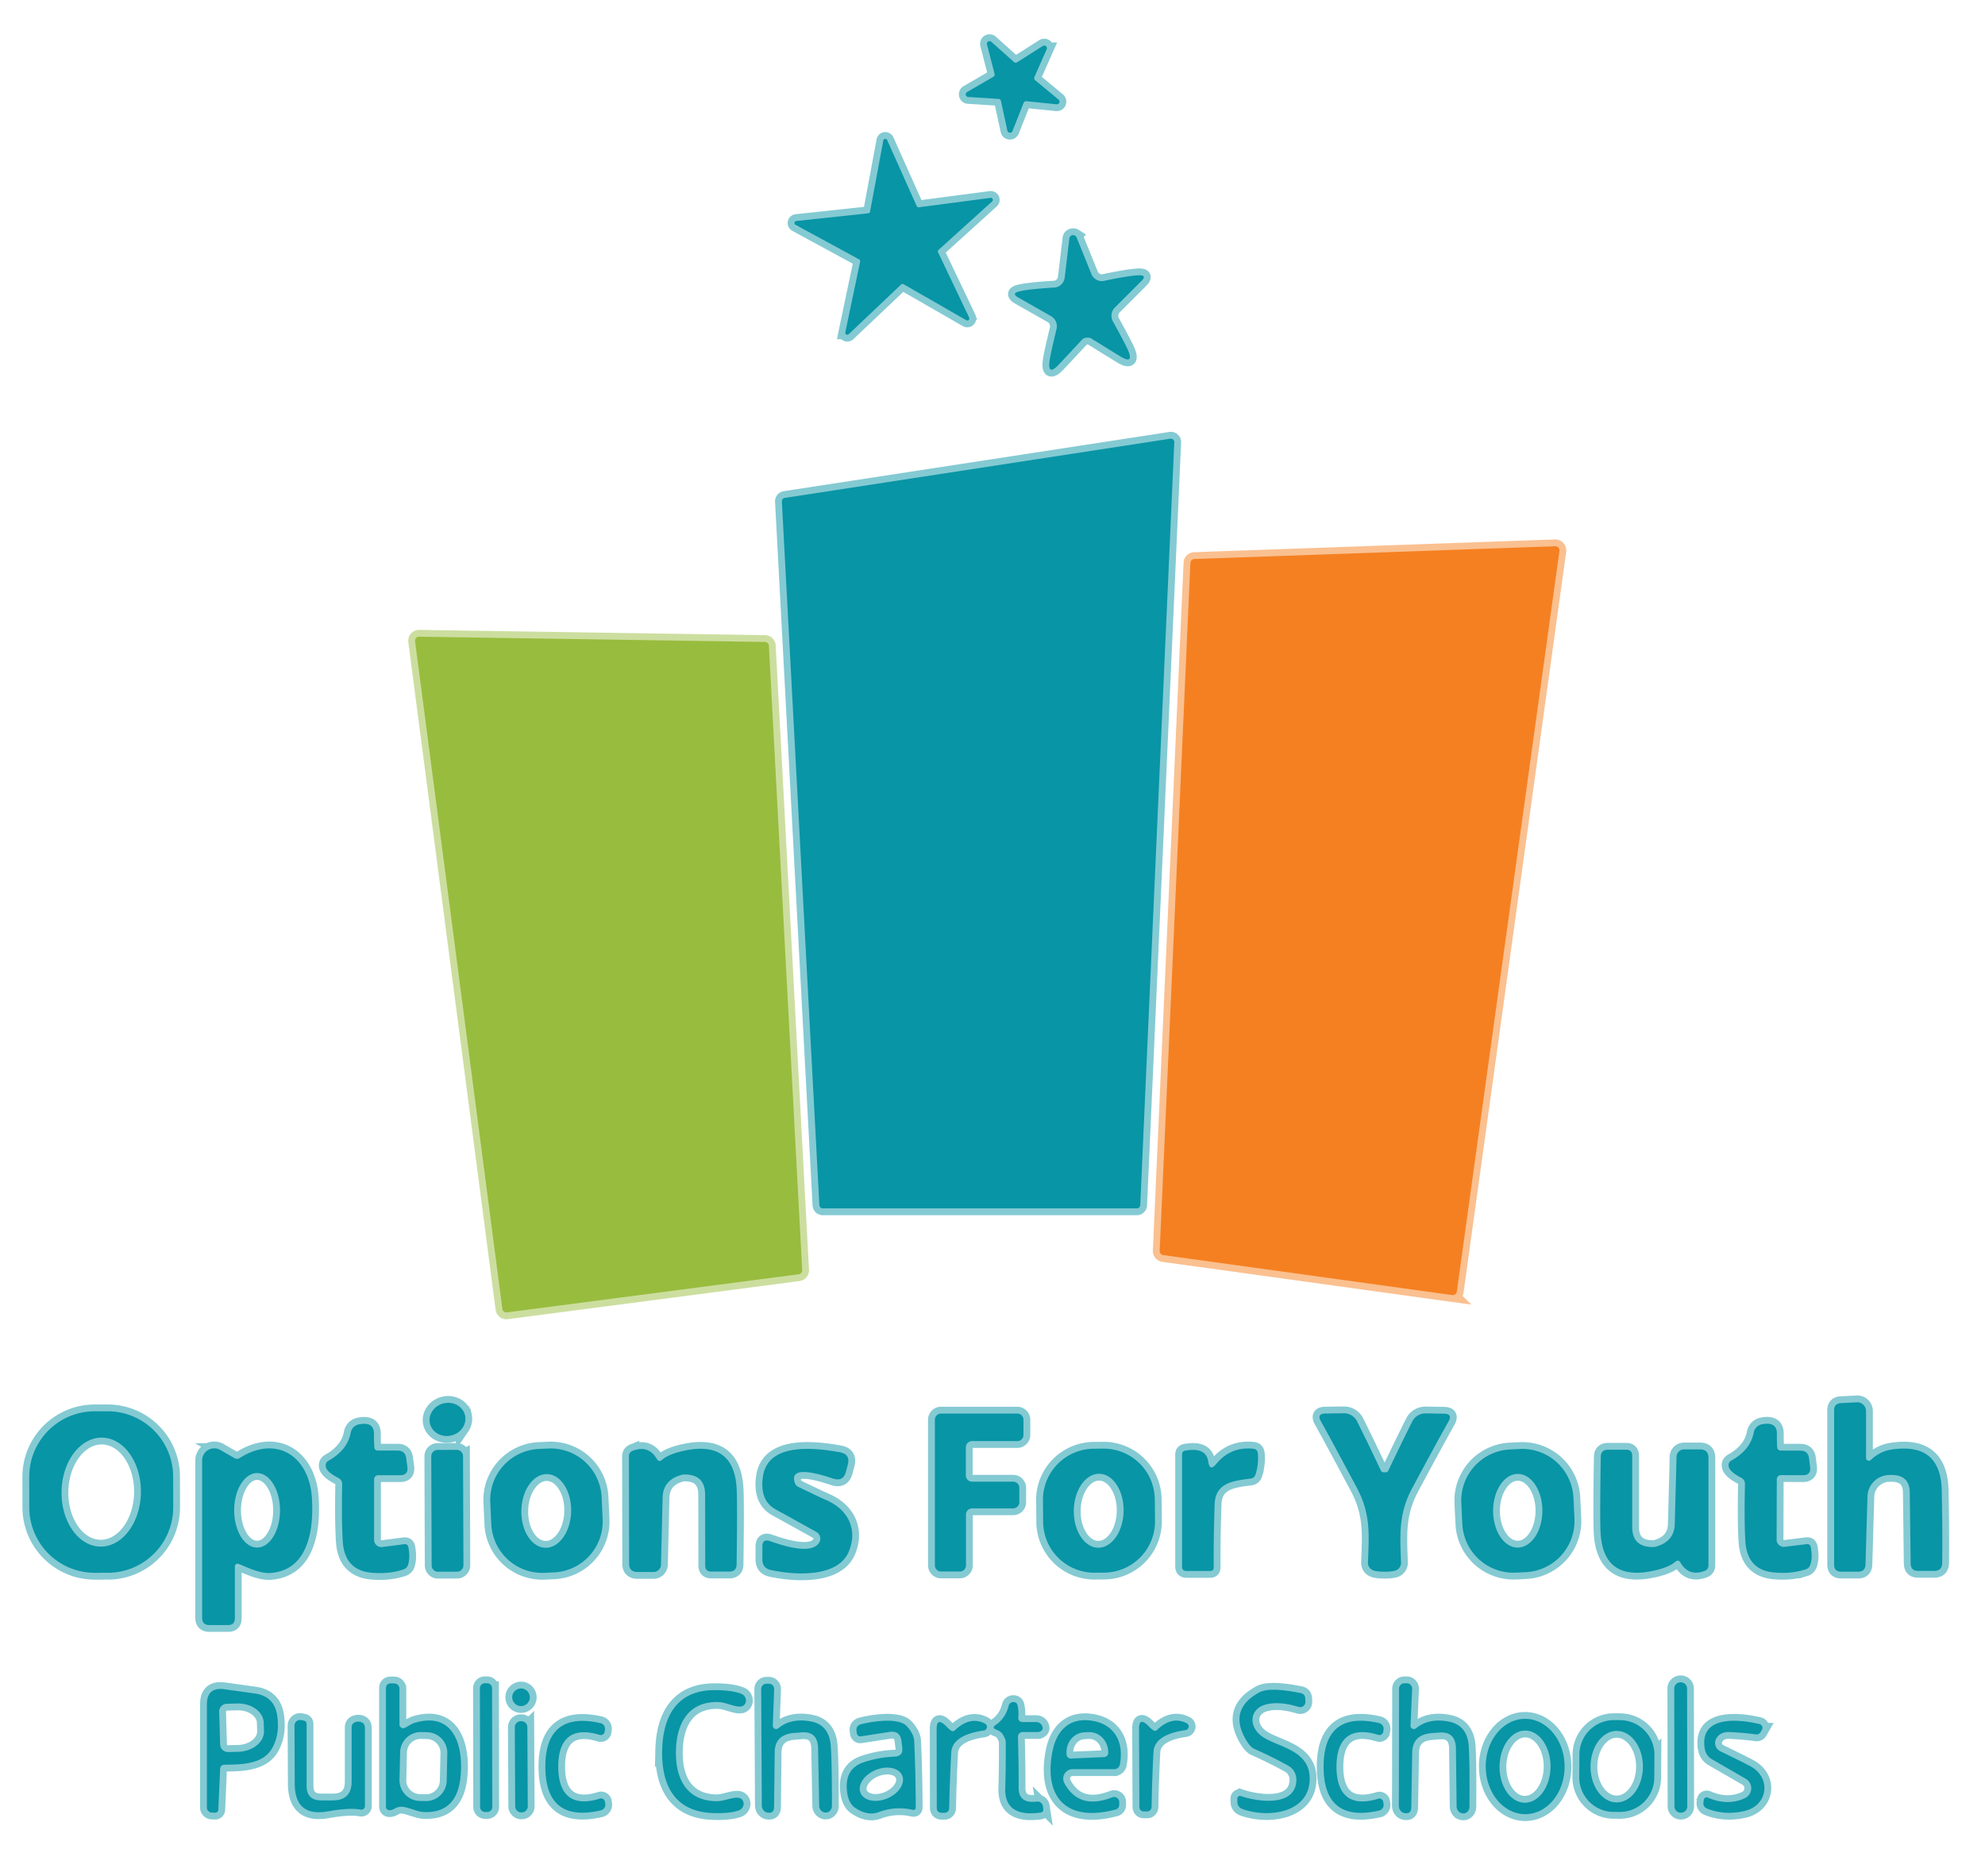 <svg xmlns="http://www.w3.org/2000/svg" width="291" height="275" fill="none"><path stroke="#84CAD3" stroke-width="2" d="M151.749 11.76a.393.393 0 0 1-.11-.46l1.8-4.07a.39.39 0 0 0-.57-.49l-3.76 2.39a.39.39 0 0 1-.47-.04l-3.32-2.97a.39.39 0 0 0-.63.39l1.11 4.31a.392.392 0 0 1-.18.44l-3.86 2.24a.386.386 0 0 0-.174.422.385.385 0 0 0 .344.299l4.45.28a.393.393 0 0 1 .36.31l.94 4.35a.385.385 0 0 0 .344.305.393.393 0 0 0 .396-.235l1.64-4.15a.39.39 0 0 1 .4-.24l4.44.45a.392.392 0 0 0 .394-.242.388.388 0 0 0-.114-.448l-3.43-2.84Zm-17.05 18.63a.302.302 0 0 1-.31-.18l-4.33-9.67a.3.3 0 0 0-.57.07l-1.94 10.42a.298.298 0 0 1-.26.24l-10.54 1.13a.301.301 0 0 0-.275.243.303.303 0 0 0 .165.327l9.31 5.06a.298.298 0 0 1 .15.32l-2.18 10.38a.3.3 0 0 0 .5.27l7.69-7.29a.303.303 0 0 1 .36-.04l9.19 5.28a.302.302 0 0 0 .445-.204.298.298 0 0 0-.025-.186l-4.56-9.57a.3.3 0 0 1 .07-.35l7.86-7.11a.298.298 0 0 0 .071-.348.3.3 0 0 0-.311-.172l-10.51 1.38Zm24.571 19.121c.286-.033.52.003.7.11 1.64 1.02 3.036 1.883 4.19 2.59 1.46.9 1.843.567 1.15-1-.274-.607-.994-1.97-2.16-4.09a1.696 1.696 0 0 1-.195-1.061 1.72 1.72 0 0 1 .485-.969l3.89-3.89c.58-.58.46-.86-.36-.84-.967.027-2.67.3-5.11.82a1.64 1.64 0 0 1-1.85-.98c-.16-.387-.88-2.163-2.16-5.33-.06-.153-.137-.257-.23-.31a.552.552 0 0 0-.38-.08.59.59 0 0 0-.34.17c-.08.08-.127.203-.14.37-.4 3.393-.627 5.297-.68 5.71a1.642 1.642 0 0 1-1.52 1.43c-2.494.147-4.21.337-5.15.57-.794.193-.834.493-.12.9l4.78 2.72c.322.183.577.466.725.805.148.339.181.716.095 1.075-.567 2.353-.9 3.86-1 4.52-.254 1.693.203 1.913 1.37.66.926-.987 2.046-2.187 3.36-3.6.146-.16.363-.26.65-.3Zm7.39 127.66a.492.492 0 0 0 .346-.139.495.495 0 0 0 .154-.341l4.99-111.85a.495.495 0 0 0-.352-.503.502.502 0 0 0-.218-.017l-56.53 8.68a.498.498 0 0 0-.43.52l5.5 103.18a.498.498 0 0 0 .5.47h46.04Z"/><path stroke="#FAC090" stroke-width="2" d="M212.889 189.88a.609.609 0 0 0 .68-.52l15.04-108.58a.6.6 0 0 0-.023-.263.601.601 0 0 0-.347-.38.613.613 0 0 0-.26-.047l-52.88 1.87a.613.613 0 0 0-.59.58l-4.5 100.84a.612.612 0 0 0 .53.64l42.35 5.86Z"/><path stroke="#CCDE9F" stroke-width="2" d="M117.089 186.832a.591.591 0 0 0 .51-.62l-4.88-91.53a.59.59 0 0 0-.58-.56l-50.7-.77a.59.59 0 0 0-.59.67l12.8 97.9a.591.591 0 0 0 .66.5l42.78-5.59Z"/><path stroke="#84CAD3" stroke-width="2" d="M273.559 213.75v-6.86a1.288 1.288 0 0 0-1.37-1.29l-2.28.12c-.687.033-1.03.38-1.03 1.04v22.64c0 .687.343 1.03 1.03 1.03h2.49c.693 0 1.053-.347 1.08-1.04l.29-9.99a3.232 3.232 0 0 1 .932-2.176 3.26 3.26 0 0 1 2.168-.964h.11c1.973-.1 2.97.753 2.99 2.56l.13 10.4c.007.733.377 1.1 1.11 1.1h2.33c.773 0 1.167-.387 1.18-1.16.047-2.467.027-5.997-.06-10.59-.087-4.78-2.56-6.79-7.42-6.03-1.107.173-2.1.677-2.98 1.51a.414.414 0 0 1-.452.087.406.406 0 0 1-.248-.387Zm-205.393-6.256a2.32 2.32 0 0 0-1.151-1.483 2.768 2.768 0 0 0-1.98-.254 2.852 2.852 0 0 0-.94.415 2.664 2.664 0 0 0-.71.71 2.42 2.42 0 0 0-.374.897 2.26 2.26 0 0 0 .021.948c.15.624.564 1.157 1.151 1.483.588.326 1.3.417 1.981.253.337-.081.656-.222.94-.415.283-.193.524-.434.71-.71a2.41 2.41 0 0 0 .373-.897c.06-.316.053-.638-.02-.947Zm-42.781 9.009a9.596 9.596 0 0 0-5.942-8.859 9.611 9.611 0 0 0-3.675-.724l-1.9.003a9.6 9.6 0 0 0-9.583 9.617l.008 4.48a9.593 9.593 0 0 0 2.824 6.783 9.609 9.609 0 0 0 6.793 2.8l1.9-.003a9.6 9.6 0 0 0 9.583-9.617l-.008-4.48Zm115.314 13.907a.907.907 0 0 0 .91-.91v-7.44a.91.91 0 0 1 .91-.91h6a.907.907 0 0 0 .91-.91v-2.09a.907.907 0 0 0-.91-.91h-6.02a.91.91 0 0 1-.91-.91v-4.13a.91.91 0 0 1 .91-.91h6.63a.906.906 0 0 0 .841-.562.919.919 0 0 0 .069-.348v-2.22a.896.896 0 0 0-.267-.643.906.906 0 0 0-.643-.267h-11.17a.91.91 0 0 0-.91.91v21.34a.91.91 0 0 0 .91.91h2.74Zm62.271.031c.653 0 1.166-.05 1.54-.15a1.2 1.2 0 0 0 .88-1.19c-.14-4.09-.4-7.14 1.67-10.98 2.626-4.887 4.39-8.123 5.29-9.71.42-.747.203-1.127-.65-1.14l-2.7-.04a2.158 2.158 0 0 0-1.97 1.2 350.89 350.89 0 0 0-3.5 7.19c-.054.1-.12.17-.2.21-.067.027-.18.04-.34.04-.167 0-.284-.013-.35-.04a.47.47 0 0 1-.2-.21 371.255 371.255 0 0 0-3.48-7.2 2.158 2.158 0 0 0-1.96-1.21l-2.7.04c-.854.007-1.074.383-.66 1.13.9 1.593 2.653 4.837 5.26 9.73 2.06 3.84 1.8 6.89 1.64 10.98-.009.267.072.53.232.746.16.216.388.372.648.444.373.107.89.16 1.55.16Zm-148.101-18.3a28.849 28.849 0 0 1-.05-1.86c.033-1.247-.693-1.73-2.18-1.45a1.53 1.53 0 0 0-1.23 1.23c-.307 1.687-1.387 3.053-3.24 4.1-.313.173-.453.437-.42.79.04.553.657 1.133 1.85 1.74.38.2.567.513.56.94-.067 3.607-.037 6.397.09 8.37.173 2.793 1.557 4.32 4.15 4.58 1.693.167 3.273.01 4.74-.47.333-.113.557-.333.67-.66.227-.653.25-1.503.07-2.55-.067-.38-.287-.543-.66-.49l-3.16.41a1.09 1.09 0 0 1-.853-.256 1.063 1.063 0 0 1-.367-.804v-8.88a.58.58 0 0 1 .176-.417.604.604 0 0 1 .424-.173h3.21c.82 0 1.177-.407 1.07-1.22l-.17-1.28c-.093-.74-.513-1.11-1.26-1.11h-2.85c-.36 0-.55-.18-.57-.54Zm205.66-.001a34.32 34.32 0 0 1-.04-1.86c.04-1.247-.683-1.734-2.17-1.46a1.526 1.526 0 0 0-1.23 1.23c-.313 1.68-1.396 3.04-3.25 4.08-.313.166-.456.426-.43.78.04.553.654 1.136 1.84 1.75.38.2.567.513.56.94-.08 3.6-.06 6.383.06 8.35.16 2.793 1.534 4.323 4.12 4.59 1.687.173 3.264.023 4.73-.45a1.02 1.02 0 0 0 .67-.66c.234-.647.26-1.494.08-2.54-.06-.38-.276-.544-.65-.49l-3.16.39a1.093 1.093 0 0 1-.846-.26 1.081 1.081 0 0 1-.364-.8l.03-8.86a.585.585 0 0 1 .371-.545.603.603 0 0 1 .229-.045l3.21.01c.82.006 1.177-.397 1.07-1.21l-.16-1.28c-.093-.74-.513-1.11-1.26-1.11l-2.84-.01c-.36 0-.55-.18-.57-.54Zm-172.335 7.357a7.486 7.486 0 0 0-4.939-6.686 7.5 7.5 0 0 0-2.886-.434l-1.378.065a7.499 7.499 0 0 0-5.18 2.438 7.486 7.486 0 0 0-1.94 5.386l.152 3.217a7.474 7.474 0 0 0 2.438 5.18 7.467 7.467 0 0 0 5.386 1.939l1.379-.065a7.479 7.479 0 0 0 7.12-7.824l-.153-3.216Zm81.098.329a7.509 7.509 0 0 0-7.588-7.431l-1.38.014a7.523 7.523 0 0 0-5.287 2.256 7.512 7.512 0 0 0-2.144 5.333l.033 3.159a7.509 7.509 0 0 0 7.588 7.431l1.38-.014a7.504 7.504 0 0 0 5.287-2.255 7.522 7.522 0 0 0 2.144-5.333l-.033-3.16Zm7.837-5.525c-.2-1.44-1.323-1.977-3.37-1.61-.313.053-.47.237-.47.55v16.45c0 .427.217.64.65.64h3.46c.36 0 .537-.177.53-.53-.02-2.967.027-6.057.14-9.27.11-3.19 2.82-3.42 5.29-3.75.353-.047.583-.237.69-.57a7.68 7.68 0 0 0 .35-3.11c-.033-.413-.257-.643-.67-.69-2.187-.233-3.993.507-5.42 2.22-.647.787-1.04.677-1.18-.33Zm-142.7 15.349a.379.379 0 0 1 .52-.36c1.57.63 3.26 1.47 4.82 1.33 2.52-.233 4.253-1.613 5.2-4.14.673-1.8.923-4.09.75-6.87-.37-6.03-5.11-9.3-10.58-5.84a.685.685 0 0 1-.76.02l-2.08-1.2a1.78 1.78 0 0 0-2.67 1.54v23.06c0 .713.357 1.07 1.07 1.07h2.74c.66 0 .99-.33.99-.99v-7.62Zm33.451-16.147a.932.932 0 0 0-.933-.927l-2.8.01a.924.924 0 0 0-.656.275.922.922 0 0 0-.27.658l.056 16a.932.932 0 0 0 .933.927l2.8-.01a.925.925 0 0 0 .857-.577.931.931 0 0 0 .07-.356l-.056-16Zm28.41.408c-.828-1.407-2.02-1.8-3.58-1.18a.825.825 0 0 0-.51.76l.03 15.77c0 .813.41 1.22 1.23 1.22h2.35a1.091 1.091 0 0 0 1.09-1.06l.24-9.87c.046-1.76 1.033-2.88 2.959-3.36.027-.007.15-.007.37 0 1.927.027 2.894 1.007 2.9 2.94l.02 10.4c0 .6.3.897.9.89h2.62c.714 0 1.074-.357 1.08-1.07.08-5.78.084-9.443.01-10.99-.24-5.007-2.993-6.85-8.26-5.53-1.22.313-2.113.713-2.68 1.2-.306.267-.563.227-.77-.12Zm23.79 12.279c-.813 1.267-3.207 1.19-7.18-.23-.76-.267-1.14.003-1.14.81v1.87c0 .853.417 1.37 1.25 1.55 3.46.75 9.84 1.18 11.44-2.74 1.29-3.16-.04-6.11-3.36-7.53-.453-.187-1.807-.827-4.06-1.92a.947.947 0 0 1-.5-.56c-.653-1.907 1.21-2.127 5.59-.66.993.333 1.623.007 1.89-.98l.27-1.02c.287-1.047-.103-1.667-1.17-1.86-7.013-1.273-10.773-.057-11.28 3.65-.313 2.3.317 3.88 1.89 4.74 1.787.98 3.773 2.08 5.96 3.3a1.12 1.12 0 0 1 .4 1.58Zm110.584-6.609a7.519 7.519 0 0 0-2.456-5.197 7.527 7.527 0 0 0-5.412-1.938l-1.438.071a7.519 7.519 0 0 0-5.197 2.456 7.535 7.535 0 0 0-1.507 2.513 7.526 7.526 0 0 0-.43 2.899l.149 3.056a7.502 7.502 0 0 0 2.457 5.197 7.516 7.516 0 0 0 5.411 1.937l1.438-.07a7.502 7.502 0 0 0 5.197-2.457 7.5 7.5 0 0 0 1.938-5.411l-.15-3.056Zm15.694 9.529c.827 1.406 2.024 1.803 3.59 1.19a.825.825 0 0 0 .51-.76v-15.8c0-.82-.41-1.23-1.23-1.23h-2.36a1.088 1.088 0 0 0-1.09 1.06l-.26 9.89c-.046 1.76-1.036 2.88-2.97 3.36-.026.006-.15.006-.37 0-1.933-.034-2.9-1.017-2.9-2.95v-10.42c0-.6-.3-.9-.9-.9h-2.63c-.713 0-1.073.356-1.08 1.07-.093 5.786-.103 9.456-.03 11.01.234 5.013 2.987 6.863 8.26 5.55 1.227-.307 2.124-.704 2.69-1.19.307-.267.564-.227.77.12Zm.965 18.459a.921.921 0 0 0-.921-.919h-.04a.941.941 0 0 0-.352.071.91.91 0 0 0-.567.851l.031 17.28a.925.925 0 0 0 .27.65.926.926 0 0 0 .651.268h.04a.921.921 0 0 0 .919-.921l-.031-17.28Zm-188.765 5.272v-5.24a.79.79 0 0 0-.79-.79h-.43c-.507 0-.76.25-.76.75v17.25c0 .433.217.63.65.59.187-.02.404-.1.65-.24.282-.164.599-.254.92-.26.88-.03 2.32.73 3.29.77 3.193.16 4.994-1.487 5.4-4.94.51-4.33-.73-9.72-6.4-8.22-.7.18-1.15.51-1.71.81a.549.549 0 0 1-.747-.206.552.552 0 0 1-.073-.274Zm13.575-5.321a.726.726 0 0 0-.451-.674.743.743 0 0 0-.28-.055l-.32.001a.724.724 0 0 0-.516.214.736.736 0 0 0-.213.517l.03 17.42a.726.726 0 0 0 .453.674.744.744 0 0 0 .28.055l.32-.001a.724.724 0 0 0 .673-.452.723.723 0 0 0 .055-.279l-.03-17.42Zm41.957 5.881a.49.49 0 0 1-.8-.39l.2-5.33a.821.821 0 0 0-.212-.578.747.747 0 0 0-.548-.242h-.38a.783.783 0 0 0-.542.233.765.765 0 0 0-.218.547l.09 17.08c.001.268.096.525.267.72.17.194.404.312.653.33l.07.01c.54.04.81-.246.81-.86l.09-7.99c.013-1.726.94-2.673 2.78-2.84l1.11-.09c1.613-.146 2.437.63 2.47 2.33l.16 8.43c.003.265.106.519.288.704a.938.938 0 0 0 .682.286h.03a.836.836 0 0 0 .616-.29 1.04 1.04 0 0 0 .254-.69c0-4.366-.057-7.296-.17-8.79-.147-2.06-1.127-3.256-2.94-3.59-1.927-.36-3.513-.023-4.76 1.01Zm93.488 0a.493.493 0 0 1-.529.059.489.489 0 0 1-.271-.459l.24-5.37a.801.801 0 0 0-.459-.767.726.726 0 0 0-.301-.063h-.38a.779.779 0 0 0-.78.78l-.03 17.2c.001.268.096.527.266.723a.973.973 0 0 0 .654.337l.07.01c.547.046.824-.24.83-.86l.14-8.04c.027-1.74.967-2.687 2.82-2.84l1.12-.09c1.627-.134 2.45.656 2.47 2.37l.1 8.49c.003.266.106.52.288.707a.949.949 0 0 0 .682.293h.03a.845.845 0 0 0 .62-.291c.165-.183.258-.43.26-.689.034-4.394 0-7.344-.1-8.85-.133-2.074-1.113-3.287-2.94-3.64-1.933-.374-3.533-.044-4.8.99Zm-129.908-4.55a1.288 1.288 0 0 0-1.29-1.29 1.289 1.289 0 1 0 0 2.58 1.29 1.29 0 0 0 1.29-1.29Zm-44.782 9.88c2.59 0 5.6-.1 6.93-2.29.814-1.347 1.09-2.96.83-4.84-.267-1.94-1.37-3.044-3.31-3.31l-4.45-.62c-1.706-.234-2.56.51-2.56 2.23v15.12c0 .187.073.366.203.502s.308.217.497.228l.45.02c.333.013.51-.15.53-.49l.26-5.96a.618.618 0 0 1 .62-.59Zm64.181-2.09c-.11 4.99 1.75 8.95 7.36 9.18 1.647.067 2.93-.057 3.85-.37.32-.113.543-.327.67-.64a.907.907 0 0 0-.11-.89c-.167-.247-.453-.363-.86-.35-.83.02-2.02.54-2.97.52-4.42-.07-6.01-3.38-5.92-7.4.09-4.03 1.83-7.27 6.25-7.14.95.03 2.11.6 2.94.66.407.033.7-.07.88-.31.2-.267.25-.563.15-.89a1.08 1.08 0 0 0-.65-.67c-.9-.353-2.173-.533-3.82-.54-5.62-.03-7.66 3.85-7.77 8.84Zm92.98 4.31c-.08 3.95-5.41 3.3-8.15 2.38a.388.388 0 0 0-.469.187.368.368 0 0 0-.041.173v.42c0 .58.273.963.82 1.15 3.79 1.34 9.86.53 9.79-4.58-.06-4-4.37-4.48-6.71-5.91-2.37-1.45-2.24-4.32.47-4.91 1.28-.28 2.82-.147 4.62.4a.766.766 0 0 0 .689-.119.754.754 0 0 0 .301-.631l-.02-.47c-.014-.454-.244-.724-.69-.81-3.02-.614-5.034-.647-6.04-.1-2.954 1.6-3.664 3.816-2.13 6.65.48.886.94 1.43 1.38 1.63a60.25 60.25 0 0 1 4.97 2.46 2.342 2.342 0 0 1 1.21 2.08Zm-40.761-9.251a5.225 5.225 0 0 0-.12-1.69.55.55 0 0 0-.43-.44.594.594 0 0 0-.34 0 .65.65 0 0 0-.52.5c-.326 1.26-.97 2.21-1.93 2.85-.393.267-.37.487.07.66.5.187.837.437 1.01.75.126.215.229.418.301.591.072.172.109.31.109.399.014 2.987-.01 5.247-.07 6.78-.12 2.913 1.587 4.133 5.12 3.66.354-.047.504-.243.45-.59l-.06-.37a.788.788 0 0 0-.88-.66c-1.806.24-2.696-.463-2.67-2.11.02-1.653-.013-4.113-.1-7.38a.687.687 0 0 1 .192-.494.69.69 0 0 1 .488-.206h2.34c.02 0 .044-.003.07-.01.54-.2.677-.527.41-.98a.885.885 0 0 0-.82-.47h-1.91c-.526 0-.763-.263-.71-.79ZM48.78 263.971h-1.7c-1.42 0-2.13-.71-2.13-2.13v-9.04c0-.306-.15-.486-.45-.54l-.34-.07a.834.834 0 0 0-.91.457.834.834 0 0 0-.08.353l.04 8.57c.027 3.24 1.643 4.577 4.85 4.01 2.107-.38 3.717-.466 4.83-.26a.521.521 0 0 0 .61-.51v-11.43c0-.593-.297-.913-.89-.96a1.182 1.182 0 0 0-.44.05c-.413.114-.62.387-.62.82v7.92c0 1.84-.923 2.76-2.77 2.76Zm28.529-10.734a.887.887 0 0 0-.895-.885h-.06a.884.884 0 0 0-.82.554.887.887 0 0 0-.065.341l.06 11.599a.894.894 0 0 0 .554.82.905.905 0 0 0 .341.066l.06-.001a.883.883 0 0 0 .82-.553.892.892 0 0 0 .066-.341l-.061-11.6Zm2.641 5.823c.01 5.06 2.38 7.71 8.13 6.37a.85.85 0 0 0 .65-.96l-.05-.32a.556.556 0 0 0-.483-.471.564.564 0 0 0-.238.021c-4.29 1.35-6.11-.74-6.12-4.65-.02-3.9 1.79-6 6.09-4.68a.56.56 0 0 0 .71-.46l.05-.32a.85.85 0 0 0-.66-.95c-5.76-1.3-8.1 1.36-8.08 6.42Zm51.17-1.509c-1.54.06-3.054.34-4.54.84-1.754.6-2.567 1.89-2.44 3.87.086 1.38.496 2.313 1.23 2.8 1.22.82 2.366 1.03 3.44.63a8.499 8.499 0 0 1 4.94-.35c.34.08.506-.054.5-.4-.014-3.507-.09-6.734-.23-9.68-.034-.687-.39-1.407-1.07-2.16-1.27-1.39-5.34-.66-6.71-.3-.534.146-.757.49-.67 1.03l.05.33a.508.508 0 0 0 .198.328.504.504 0 0 0 .372.092l4.21-.65c1.033-.154 1.616.286 1.75 1.32l.12.94c.113.873-.27 1.326-1.15 1.36Zm8.319-3.811a3.117 3.117 0 0 1-.55-.45c-1.054-1.146-1.58-1.076-1.58.21l.02 11.52c0 .514.256.77.77.77h.38a.668.668 0 0 0 .67-.65c.053-2.76.153-5.483.3-8.17.093-1.726 1.686-2.81 4.78-3.25a.541.541 0 0 0 .17-1.01c-1.46-.76-2.927-.436-4.4.97-.174.167-.36.187-.56.06Zm17.82 5.652h6.09a.848.848 0 0 0 .532-.19.828.828 0 0 0 .288-.48c.67-3.47-.92-6.11-4.47-6.48-3.06-.32-4.84 1.61-5.41 4.55-1.3 6.7 2.03 10.45 9.28 8.51a.701.701 0 0 0 .369-.245.676.676 0 0 0 .141-.415v-.43a.735.735 0 0 0-.661-.737.77.77 0 0 0-.359.047c-3.24 1.266-5.58.576-7.02-2.07a1.396 1.396 0 0 1 .531-1.878c.21-.12.448-.183.689-.182Zm11.82-5.702a3.01 3.01 0 0 1-.54-.44c-1.047-1.133-1.567-1.063-1.56.21l.05 11.38c0 .507.253.757.76.75h.37a.657.657 0 0 0 .66-.64c.046-2.726.14-5.416.28-8.07.086-1.706 1.656-2.78 4.71-3.22a.527.527 0 0 0 .448-.441.529.529 0 0 0-.288-.559c-1.44-.746-2.887-.423-4.34.97-.167.167-.35.187-.55.06Zm24.96 5.35c0 5.08 2.36 7.74 8.13 6.42a.848.848 0 0 0 .66-.96l-.05-.32a.562.562 0 0 0-.72-.46c-4.31 1.34-6.13-.76-6.13-4.68s1.82-6.01 6.13-4.68a.564.564 0 0 0 .634-.226.553.553 0 0 0 .086-.224l.05-.33a.851.851 0 0 0-.66-.95c-5.77-1.33-8.13 1.34-8.13 6.41Zm29.599 6.951a4.923 4.923 0 0 0 2.208-.547 5.856 5.856 0 0 0 1.864-1.528 7.232 7.232 0 0 0 1.237-2.277c.285-.85.428-1.76.422-2.678-.013-1.854-.635-3.627-1.728-4.93-1.093-1.304-2.568-2.03-4.101-2.019a4.923 4.923 0 0 0-2.208.547 5.852 5.852 0 0 0-1.865 1.529 7.236 7.236 0 0 0-1.237 2.276 8.275 8.275 0 0 0-.421 2.678c.013 1.854.634 3.627 1.727 4.931 1.093 1.303 2.569 2.029 4.102 2.018Zm18.903-8.692a5.065 5.065 0 0 0-1.457-3.589 5.067 5.067 0 0 0-3.568-1.507l-.88-.006a5.063 5.063 0 0 0-5.095 5.025l-.023 3.34a5.053 5.053 0 0 0 1.457 3.588 5.055 5.055 0 0 0 3.567 1.507l.88.006a5.057 5.057 0 0 0 5.095-5.024l.024-3.34Zm13.258 6.341c-1.693.787-3.5.76-5.42-.08a.443.443 0 0 0-.389.02.431.431 0 0 0-.221.32l-.05.39a.8.8 0 0 0 .5.86c1.76.713 3.63.83 5.61.35 3.33-.82 3.91-4.84.76-6.55-.613-.333-2.08-1.063-4.4-2.19a1.357 1.357 0 0 1-.741-1.415 1.33 1.33 0 0 1 .201-.525c.407-.62 1.03-.91 1.87-.87 1.393.06 2.69.173 3.89.34.307.04.537-.073.69-.34l.2-.35a.558.558 0 0 0-.35-.82c-2.98-.72-8.96-1.36-8.01 3.72a2.106 2.106 0 0 0 1.02 1.43l4.97 2.87a1.597 1.597 0 0 1 .529 2.28 1.599 1.599 0 0 1-.659.56Z"/><path stroke="#84CAD3" stroke-width="2" d="M14.699 226.759c1.543.027 3.038-.788 4.156-2.268 1.117-1.479 1.765-3.5 1.802-5.619a10.631 10.631 0 0 0-.39-3.065 8.644 8.644 0 0 0-1.215-2.613c-.528-.752-1.159-1.351-1.858-1.765a4.481 4.481 0 0 0-2.216-.647c-1.544-.027-3.038.789-4.156 2.268-1.117 1.479-1.766 3.5-1.803 5.619a10.629 10.629 0 0 0 .39 3.065 8.648 8.648 0 0 0 1.216 2.614c.527.751 1.159 1.351 1.858 1.765a4.49 4.49 0 0 0 2.216.646Zm65.248.169c.968.024 1.91-.522 2.619-1.518.709-.995 1.127-2.359 1.162-3.791a7.695 7.695 0 0 0-.227-2.072 6.031 6.031 0 0 0-.749-1.771c-.326-.51-.719-.917-1.155-1.199a2.655 2.655 0 0 0-1.386-.445c-.968-.024-1.91.522-2.619 1.518-.709.995-1.127 2.359-1.162 3.791-.017.709.06 1.413.227 2.072.168.66.422 1.262.749 1.771.326.51.719.917 1.155 1.199.436.282.907.434 1.386.445Zm81.027-.007c.968.017 1.906-.538 2.608-1.542.702-1.005 1.111-2.376 1.136-3.814.025-1.437-.335-2.822-1.002-3.85-.667-1.029-1.585-1.616-2.553-1.633-.968-.016-1.906.538-2.608 1.543-.702 1.004-1.111 2.376-1.136 3.813-.025 1.437.336 2.822 1.002 3.85.667 1.029 1.585 1.616 2.553 1.633ZM37.688 226.9c.441 0 .878-.141 1.286-.415.408-.275.778-.677 1.09-1.184a6.39 6.39 0 0 0 .728-1.771 8.52 8.52 0 0 0 .256-2.09c0-1.448-.354-2.836-.984-3.86s-1.485-1.6-2.376-1.6c-.891 0-1.746.576-2.376 1.6-.63 1.024-.984 2.412-.984 3.86 0 .717.087 1.427.256 2.09a6.42 6.42 0 0 0 .728 1.771c.312.507.683.909 1.09 1.184.408.274.845.415 1.286.415Zm184.792.002c.957.003 1.878-.563 2.558-1.573.681-1.01 1.066-2.383 1.071-3.815a7.801 7.801 0 0 0-.268-2.067 6.087 6.087 0 0 0-.776-1.755c-.334-.503-.73-.902-1.167-1.175a2.612 2.612 0 0 0-1.38-.415c-.958-.004-1.878.562-2.559 1.572-.68 1.011-1.065 2.383-1.07 3.815a7.76 7.76 0 0 0 .267 2.067c.179.656.443 1.252.777 1.755.333.503.73.902 1.167 1.175.437.273.906.414 1.38.416ZM65.573 257.069a3.03 3.03 0 0 0-2.96-3.097l-.86-.02a3.029 3.029 0 0 0-3.098 2.96l-.092 4.039a3.027 3.027 0 0 0 2.96 3.098l.86.02a3.029 3.029 0 0 0 3.098-2.961l.092-4.039ZM32.13 250.99l.14 4.78a1.152 1.152 0 0 0 1.19 1.11l1.48-.04a4.899 4.899 0 0 0 1.467-.268c.463-.161.882-.39 1.23-.674.35-.283.624-.615.806-.977.182-.362.27-.746.257-1.131l-.04-1.22c-.025-.775-.452-1.506-1.19-2.033-.736-.527-1.722-.806-2.74-.777l-1.48.04a1.153 1.153 0 0 0-1.12 1.19Zm100.133 9.334a1.65 1.65 0 0 0-.564-.697 2.422 2.422 0 0 0-.944-.397 3.689 3.689 0 0 0-1.179-.035c-.414.05-.833.163-1.235.331-.809.338-1.495.882-1.904 1.511-.41.629-.511 1.291-.281 1.842.114.272.306.509.565.697.259.187.579.322.944.396a3.71 3.71 0 0 0 1.178.036 4.693 4.693 0 0 0 1.235-.331c.81-.339 1.495-.882 1.905-1.511.41-.629.511-1.291.28-1.842Zm24.735-2.493 4.88-.21a.622.622 0 0 0 .59-.64l-.01-.23a2.999 2.999 0 0 0-.892-2.02 2.674 2.674 0 0 0-1.978-.77l-.62.03a2.675 2.675 0 0 0-1.902.934 2.999 2.999 0 0 0-.718 2.086l.01.23a.622.622 0 0 0 .64.59Zm66.515 6.479c.992.01 1.949-.537 2.661-1.522.711-.984 1.119-2.326 1.134-3.728a7.258 7.258 0 0 0-.263-2.028 5.816 5.816 0 0 0-.793-1.724 3.964 3.964 0 0 0-1.201-1.16 2.823 2.823 0 0 0-1.427-.417c-.992-.011-1.949.537-2.661 1.521-.712.985-1.12 2.326-1.134 3.729a7.21 7.21 0 0 0 .263 2.027c.181.644.451 1.23.793 1.725.342.495.75.889 1.201 1.159.451.271.936.413 1.427.418Zm13.488-.049c1.018.002 1.996-.548 2.718-1.53.722-.981 1.129-2.313 1.131-3.703a6.936 6.936 0 0 0-.289-2.006 5.672 5.672 0 0 0-.829-1.701 4.02 4.02 0 0 0-1.244-1.138 2.98 2.98 0 0 0-1.469-.402c-1.018-.002-1.996.549-2.718 1.53-.722.982-1.129 2.314-1.131 3.704a6.93 6.93 0 0 0 .289 2.005c.192.636.473 1.215.829 1.702a4.02 4.02 0 0 0 1.244 1.138c.465.264.965.4 1.469.401Z"/><path fill="#0895A6" d="m151.751 11.76 3.43 2.84a.388.388 0 0 1 .114.449.392.392 0 0 1-.394.242l-4.44-.45a.39.39 0 0 0-.4.24l-1.64 4.15a.394.394 0 0 1-.396.235.39.39 0 0 1-.344-.305l-.94-4.35a.393.393 0 0 0-.36-.31l-4.45-.28a.385.385 0 0 1-.344-.3.39.39 0 0 1 .174-.42l3.86-2.24a.392.392 0 0 0 .18-.44l-1.11-4.31a.393.393 0 0 1 .174-.423.389.389 0 0 1 .456.033l3.32 2.97a.388.388 0 0 0 .47.04l3.76-2.39a.39.39 0 0 1 .57.49l-1.8 4.07a.387.387 0 0 0 .11.46Zm-17.052 18.63 10.51-1.38a.3.3 0 0 1 .24.52l-7.86 7.11a.3.3 0 0 0-.07.35l4.56 9.57a.298.298 0 0 1-.236.428.302.302 0 0 1-.184-.038l-9.19-5.28a.298.298 0 0 0-.36.04l-7.69 7.29a.3.3 0 0 1-.5-.27l2.18-10.38a.3.3 0 0 0-.15-.32l-9.31-5.06a.299.299 0 0 1-.165-.327.301.301 0 0 1 .275-.242l10.54-1.13a.298.298 0 0 0 .26-.24l1.94-10.42a.298.298 0 0 1 .259-.247.3.3 0 0 1 .311.176l4.33 9.67a.302.302 0 0 0 .31.18Zm22.541 4.09c.133-.02.26.006.38.08.093.052.17.156.23.31 1.28 3.166 2 4.942 2.16 5.33a1.64 1.64 0 0 0 1.85.98c2.44-.52 4.143-.794 5.11-.82.82-.02.94.26.36.84l-3.89 3.89a1.72 1.72 0 0 0-.485.968c-.052.366.016.738.195 1.061 1.166 2.12 1.886 3.483 2.16 4.09.693 1.567.31 1.9-1.15 1-1.154-.707-2.55-1.57-4.19-2.59-.18-.107-.414-.143-.7-.11-.287.04-.504.14-.65.3a1079.885 1079.885 0 0 1-3.36 3.6c-1.167 1.253-1.624 1.033-1.37-.66.1-.66.433-2.167 1-4.52a1.698 1.698 0 0 0-.095-1.075 1.717 1.717 0 0 0-.725-.805l-4.78-2.72c-.714-.407-.674-.707.12-.9.94-.233 2.656-.423 5.15-.57a1.642 1.642 0 0 0 1.52-1.43c.053-.413.28-2.317.68-5.71.013-.167.06-.29.14-.37a.59.59 0 0 1 .34-.17Zm9.42 142.689h-46.04a.498.498 0 0 1-.5-.47l-5.5-103.18a.499.499 0 0 1 .43-.52l56.53-8.68a.502.502 0 0 1 .57.52l-4.99 111.85a.495.495 0 0 1-.154.341.492.492 0 0 1-.346.139Z"/><path fill="#F58021" d="m212.891 189.88-42.35-5.86a.612.612 0 0 1-.53-.64l4.5-100.84a.608.608 0 0 1 .59-.58l52.88-1.87a.613.613 0 0 1 .607.427.6.6 0 0 1 .023.263l-15.04 108.58a.612.612 0 0 1-.68.52Z"/><path fill="#98BC3E" d="m117.089 186.83-42.78 5.59a.592.592 0 0 1-.66-.5l-12.8-97.9a.59.59 0 0 1 .59-.67l50.7.77a.591.591 0 0 1 .58.56l4.88 91.53a.593.593 0 0 1-.51.62Z"/><path fill="#0895A6" d="M273.561 213.75a.406.406 0 0 0 .248.387.414.414 0 0 0 .452-.087c.88-.833 1.873-1.337 2.98-1.51 4.86-.76 7.333 1.25 7.42 6.03.087 4.593.107 8.123.06 10.59-.013.773-.407 1.16-1.18 1.16h-2.33c-.733 0-1.103-.367-1.11-1.1l-.13-10.4c-.02-1.807-1.017-2.66-2.99-2.56h-.11a3.26 3.26 0 0 0-2.168.964 3.232 3.232 0 0 0-.932 2.176l-.29 9.99c-.027.693-.387 1.04-1.08 1.04h-2.49c-.687 0-1.03-.343-1.03-1.03v-22.64c0-.66.343-1.007 1.03-1.04l2.28-.12a1.286 1.286 0 0 1 1.265.777c.069.162.105.337.105.513v6.86Zm-207.395-3.287c1.417-.34 2.314-1.67 2.002-2.969-.312-1.3-1.714-2.078-3.132-1.737-1.418.34-2.314 1.67-2.002 2.969.312 1.3 1.714 2.077 3.132 1.737Zm-40.773 10.518a9.6 9.6 0 0 1-9.583 9.617l-1.9.003a9.612 9.612 0 0 1-6.793-2.8 9.6 9.6 0 0 1-2.824-6.783l-.008-4.48a9.6 9.6 0 0 1 9.583-9.617l1.9-.003a9.611 9.611 0 0 1 6.793 2.8 9.601 9.601 0 0 1 2.824 6.783l.008 4.48ZM14.7 226.758c1.543.027 3.038-.789 4.155-2.268 1.118-1.479 1.766-3.5 1.803-5.619a10.635 10.635 0 0 0-.39-3.065 8.659 8.659 0 0 0-1.216-2.614c-.527-.751-1.158-1.35-1.857-1.764a4.481 4.481 0 0 0-2.216-.647c-1.544-.027-3.039.789-4.156 2.268-1.117 1.479-1.766 3.5-1.803 5.619a10.629 10.629 0 0 0 .39 3.065 8.66 8.66 0 0 0 1.216 2.614c.527.751 1.158 1.351 1.857 1.764a4.481 4.481 0 0 0 2.217.647Zm126.001 3.652h-2.74a.91.91 0 0 1-.91-.91v-21.34a.91.91 0 0 1 .91-.91h11.17a.906.906 0 0 1 .841.562c.045.11.069.229.069.348v2.22a.919.919 0 0 1-.267.643.906.906 0 0 1-.643.267h-6.63a.91.91 0 0 0-.91.91v4.13a.91.91 0 0 0 .91.91h6.02a.907.907 0 0 1 .91.91v2.09a.907.907 0 0 1-.91.91h-6a.91.91 0 0 0-.91.91v7.44a.907.907 0 0 1-.91.91Zm62.289-14.541c.16 0 .273-.013.34-.04.08-.04.146-.11.2-.21a350.89 350.89 0 0 1 3.5-7.19 2.168 2.168 0 0 1 1.97-1.2l2.7.04c.853.013 1.07.393.65 1.14-.9 1.587-2.664 4.823-5.29 9.71-2.07 3.84-1.81 6.89-1.67 10.98a1.2 1.2 0 0 1-.88 1.19c-.374.1-.887.15-1.54.15-.66 0-1.177-.053-1.55-.16a1.206 1.206 0 0 1-.648-.444 1.186 1.186 0 0 1-.232-.746c.16-4.09.42-7.14-1.64-10.98-2.607-4.893-4.36-8.137-5.26-9.73-.414-.747-.194-1.123.66-1.13l2.7-.04a2.158 2.158 0 0 1 1.96 1.21 371.255 371.255 0 0 1 3.48 7.2c.053.1.12.17.2.21.066.027.183.04.35.04Zm-147.55-3.188h2.85c.748 0 1.168.37 1.26 1.11l.17 1.28c.108.813-.25 1.22-1.07 1.22h-3.21a.604.604 0 0 0-.423.173.583.583 0 0 0-.176.417v8.88a1.058 1.058 0 0 0 .367.804 1.083 1.083 0 0 0 .853.256l3.16-.41c.373-.053.593.11.66.49.18 1.047.157 1.897-.07 2.55a1.018 1.018 0 0 1-.67.66c-1.467.48-3.047.637-4.74.47-2.593-.26-3.977-1.787-4.15-4.58-.127-1.973-.157-4.763-.09-8.37.007-.427-.18-.74-.56-.94-1.193-.607-1.81-1.187-1.85-1.74-.033-.353.107-.617.42-.79 1.853-1.047 2.933-2.413 3.24-4.1a1.53 1.53 0 0 1 1.23-1.23c1.487-.28 2.213.203 2.18 1.45-.007.487.01 1.107.05 1.86.02.36.21.54.57.54Zm205.089-.541c.02.36.21.54.57.54l2.84.01c.747 0 1.167.37 1.26 1.11l.16 1.28c.107.813-.25 1.216-1.07 1.21l-3.21-.01a.603.603 0 0 0-.554.364.585.585 0 0 0-.046.226l-.03 8.86a1.074 1.074 0 0 0 1.21 1.06l3.16-.39c.374-.054.59.11.65.49.18 1.046.154 1.893-.08 2.54a1.02 1.02 0 0 1-.67.66c-1.466.473-3.043.623-4.73.45-2.586-.267-3.96-1.797-4.12-4.59-.12-1.967-.14-4.75-.06-8.35.007-.427-.18-.74-.56-.94-1.186-.614-1.8-1.197-1.84-1.75-.026-.354.117-.614.43-.78 1.854-1.04 2.937-2.4 3.25-4.08a1.53 1.53 0 0 1 1.23-1.23c1.487-.274 2.21.213 2.17 1.46a34.32 34.32 0 0 0 .04 1.86ZM88.347 222.713a7.478 7.478 0 0 1-7.12 7.824l-1.378.065a7.47 7.47 0 0 1-7.12-4.287 7.476 7.476 0 0 1-.704-2.832l-.151-3.217a7.482 7.482 0 0 1 7.119-7.824l1.378-.065a7.487 7.487 0 0 1 7.824 7.12l.152 3.216Zm-8.399 4.215c.968.024 1.91-.522 2.62-1.518.708-.996 1.126-2.359 1.161-3.791a7.707 7.707 0 0 0-.227-2.073 6.036 6.036 0 0 0-.748-1.77c-.327-.51-.72-.917-1.155-1.2a2.665 2.665 0 0 0-1.387-.445c-.968-.023-1.91.523-2.618 1.519-.71.995-1.128 2.359-1.163 3.791-.017.709.06 1.413.228 2.072.167.66.421 1.261.748 1.771s.719.917 1.155 1.199c.436.282.907.434 1.386.445Zm89.377-3.944a7.49 7.49 0 0 1-2.144 5.333 7.52 7.52 0 0 1-5.287 2.255l-1.38.014a7.512 7.512 0 0 1-7.588-7.43l-.033-3.16a7.515 7.515 0 0 1 4.563-6.987 7.523 7.523 0 0 1 2.868-.602l1.38-.014a7.507 7.507 0 0 1 7.588 7.431l.033 3.16Zm-8.35 3.935c.967.017 1.906-.538 2.608-1.542.702-1.005 1.11-2.376 1.135-3.814.026-1.437-.335-2.822-1.001-3.85-.667-1.028-1.585-1.616-2.553-1.633-.968-.016-1.906.538-2.609 1.543-.702 1.004-1.11 2.376-1.135 3.813-.025 1.437.335 2.822 1.002 3.851.666 1.028 1.585 1.615 2.553 1.632Zm16.154-12.62c.14 1.007.533 1.117 1.18.33 1.427-1.713 3.233-2.453 5.42-2.22.413.047.637.277.67.69a7.68 7.68 0 0 1-.35 3.11c-.107.333-.337.523-.69.57-2.47.33-5.18.56-5.29 3.75a221.57 221.57 0 0 0-.14 9.27c.007.353-.17.53-.53.53h-3.46c-.433 0-.65-.213-.65-.64v-16.45c0-.313.157-.497.47-.55 2.047-.367 3.17.17 3.37 1.61ZM34.43 229.65v7.62c0 .66-.33.99-.99.99H30.7c-.712 0-1.07-.357-1.07-1.07v-23.06a1.778 1.778 0 0 1 1.781-1.778c.313 0 .62.082.89.238l2.08 1.2c.253.147.507.14.76-.02 5.47-3.46 10.21-.19 10.58 5.84.173 2.78-.077 5.07-.75 6.87-.947 2.527-2.68 3.907-5.2 4.14-1.56.14-3.25-.7-4.82-1.33a.382.382 0 0 0-.52.36Zm3.26-2.75a2.29 2.29 0 0 0 1.287-.416c.407-.274.778-.676 1.09-1.183.312-.507.56-1.109.728-1.772a8.505 8.505 0 0 0 .256-2.089c0-1.448-.354-2.837-.984-3.861s-1.485-1.599-2.376-1.599c-.891 0-1.746.575-2.376 1.599-.63 1.024-.984 2.413-.984 3.861 0 .717.087 1.427.256 2.089.168.663.416 1.265.728 1.772.312.507.682.909 1.09 1.183a2.29 2.29 0 0 0 1.286.416Zm29.259-14.325-2.8.01a.929.929 0 0 0-.927.933l.056 16c.002.513.42.928.933.927l2.8-.01a.93.93 0 0 0 .927-.933l-.056-16a.93.93 0 0 0-.933-.927Zm29.341 1.334c.206.347.463.387.77.12.566-.487 1.46-.887 2.68-1.2 5.266-1.32 8.019.523 8.259 5.53.074 1.547.07 5.21-.01 10.99-.006.713-.366 1.07-1.08 1.07h-2.62c-.6.007-.9-.29-.9-.89l-.02-10.4c-.006-1.933-.973-2.913-2.9-2.94a2.764 2.764 0 0 0-.37 0c-1.926.48-2.913 1.6-2.96 3.36l-.24 9.87a1.091 1.091 0 0 1-1.09 1.06h-2.35c-.82 0-1.23-.407-1.23-1.22l-.03-15.77a.822.822 0 0 1 .51-.76c1.56-.62 2.754-.227 3.58 1.18Zm23.79 12.281a1.117 1.117 0 0 0-.057-1.284 1.12 1.12 0 0 0-.343-.296 952.15 952.15 0 0 0-5.96-3.3c-1.573-.86-2.203-2.44-1.89-4.74.507-3.707 4.267-4.923 11.28-3.65 1.067.193 1.457.813 1.17 1.86l-.27 1.02c-.267.987-.897 1.313-1.89.98-4.38-1.467-6.243-1.247-5.59.66a.947.947 0 0 0 .5.56c2.253 1.093 3.607 1.733 4.06 1.92 3.32 1.42 4.65 4.37 3.36 7.53-1.6 3.92-7.98 3.49-11.44 2.74-.833-.18-1.25-.697-1.25-1.55v-1.87c0-.807.38-1.077 1.14-.81 3.973 1.42 6.367 1.497 7.18.23Zm110.736-3.553a7.519 7.519 0 0 1-1.938 5.411 7.498 7.498 0 0 1-5.197 2.457l-1.438.07a7.518 7.518 0 0 1-5.411-1.937 7.51 7.51 0 0 1-2.457-5.197l-.149-3.056a7.526 7.526 0 0 1 .43-2.899 7.535 7.535 0 0 1 1.507-2.513 7.519 7.519 0 0 1 5.197-2.456l1.438-.071a7.527 7.527 0 0 1 5.412 1.938 7.519 7.519 0 0 1 2.456 5.197l.15 3.056Zm-8.334 4.264c.957.003 1.877-.563 2.558-1.573.681-1.01 1.066-2.382 1.071-3.815a7.807 7.807 0 0 0-.268-2.067 6.087 6.087 0 0 0-.776-1.755c-.334-.502-.73-.901-1.167-1.174a2.616 2.616 0 0 0-1.381-.416c-.957-.003-1.877.562-2.558 1.573-.68 1.01-1.065 2.382-1.07 3.814a7.773 7.773 0 0 0 .267 2.068c.179.656.443 1.252.777 1.754.333.503.73.902 1.167 1.175.437.273.906.414 1.38.416Zm23.108 2.089c-.566.486-1.463.883-2.69 1.19-5.273 1.313-8.026-.537-8.26-5.55-.073-1.554-.063-5.224.03-11.01.007-.714.367-1.07 1.08-1.07h2.63c.6 0 .9.3.9.9v10.42c0 1.933.967 2.916 2.9 2.95.22.006.344.006.37 0 1.934-.48 2.924-1.6 2.97-3.36l.26-9.89a1.09 1.09 0 0 1 1.09-1.06h2.36c.82 0 1.23.41 1.23 1.23v15.8a.822.822 0 0 1-.51.76c-1.566.613-2.763.216-3.59-1.19-.206-.347-.463-.387-.77-.12Zm.813 17.661h-.04a.92.92 0 0 0-.918.921l.03 17.28c.001.508.414.92.922.919h.04a.92.92 0 0 0 .918-.922l-.03-17.28a.92.92 0 0 0-.922-.918Zm-187.023 6.67c.56-.3 1.01-.63 1.71-.81 5.67-1.5 6.91 3.89 6.4 8.22-.407 3.453-2.207 5.1-5.4 4.94-.97-.04-2.41-.8-3.29-.77a1.903 1.903 0 0 0-.92.26c-.247.14-.463.22-.65.24-.433.04-.65-.157-.65-.59v-17.25c0-.5.253-.75.76-.75h.43a.79.79 0 0 1 .79.79v5.24a.552.552 0 0 0 .82.48Zm6.195 3.749a3.028 3.028 0 0 0-2.96-3.098l-.86-.02a3.029 3.029 0 0 0-3.098 2.961l-.092 4.039a3.03 3.03 0 0 0 2.96 3.097l.86.02a3.029 3.029 0 0 0 3.098-2.96l.092-4.039Zm5.828-10.281-.32.001a.73.73 0 0 0-.728.731l.03 17.42a.73.73 0 0 0 .731.729l.32-.001a.73.73 0 0 0 .73-.731l-.031-17.42a.73.73 0 0 0-.732-.729Zm42.687 6.61c1.247-1.033 2.833-1.37 4.76-1.01 1.813.334 2.793 1.53 2.94 3.59.113 1.494.17 4.424.17 8.79 0 .259-.091.506-.254.69a.836.836 0 0 1-.616.29h-.03a.938.938 0 0 1-.682-.286 1.019 1.019 0 0 1-.288-.704l-.16-8.43c-.033-1.7-.857-2.476-2.47-2.33l-1.11.09c-1.84.167-2.767 1.114-2.78 2.84l-.09 7.99c0 .614-.27.9-.81.86l-.07-.01a.962.962 0 0 1-.653-.33 1.098 1.098 0 0 1-.267-.72l-.09-17.08a.765.765 0 0 1 .218-.547.783.783 0 0 1 .542-.233h.38a.747.747 0 0 1 .548.242.793.793 0 0 1 .212.578l-.2 5.33a.492.492 0 0 0 .8.39Zm93.49.002c1.267-1.034 2.867-1.364 4.8-.99 1.827.353 2.807 1.566 2.94 3.64.1 1.506.134 4.456.1 8.85a1.041 1.041 0 0 1-.26.689.845.845 0 0 1-.62.291h-.03a.949.949 0 0 1-.682-.293 1.03 1.03 0 0 1-.288-.707l-.1-8.49c-.02-1.714-.843-2.504-2.47-2.37l-1.12.09c-1.853.153-2.793 1.1-2.82 2.84l-.14 8.04c-.006.62-.283.906-.83.86l-.07-.01a.97.97 0 0 1-.654-.337 1.113 1.113 0 0 1-.266-.723l.03-17.2a.78.78 0 0 1 .78-.78h.38a.726.726 0 0 1 .552.245.801.801 0 0 1 .208.585l-.24 5.37a.489.489 0 0 0 .271.459.494.494 0 0 0 .529-.059Zm-131.2-3.26a1.29 1.29 0 1 0 0-2.58 1.29 1.29 0 0 0 0 2.58Zm-43.49 8.59a.62.62 0 0 0-.62.59l-.26 5.96c-.02.34-.197.503-.53.49l-.45-.02a.748.748 0 0 1-.497-.228.724.724 0 0 1-.203-.502v-15.12c0-1.72.853-2.464 2.56-2.23l4.45.62c1.94.266 3.043 1.37 3.31 3.31.26 1.88-.017 3.493-.83 4.84-1.33 2.19-4.34 2.29-6.93 2.29Zm-.76-7.74.14 4.78a1.15 1.15 0 0 0 1.19 1.11l1.48-.04a4.9 4.9 0 0 0 1.468-.268 4.06 4.06 0 0 0 1.23-.674c.35-.283.623-.615.805-.977.183-.362.27-.746.257-1.131l-.04-1.22c-.024-.776-.452-1.507-1.189-2.033-.736-.527-1.722-.806-2.74-.777l-1.48.04a1.154 1.154 0 0 0-1.048.744 1.15 1.15 0 0 0-.073.446Zm66.961 5.7c-.09 4.02 1.5 7.33 5.92 7.4.95.02 2.14-.5 2.97-.52.407-.013.693.103.86.35.193.273.23.57.11.89-.127.313-.35.527-.67.64-.92.313-2.203.437-3.85.37-5.61-.23-7.47-4.19-7.36-9.18.11-4.99 2.15-8.87 7.77-8.84 1.647.007 2.92.187 3.82.54.32.127.537.35.65.67.1.327.05.623-.15.89-.18.24-.473.343-.88.31-.83-.06-1.99-.63-2.94-.66-4.42-.13-6.16 3.11-6.25 7.14Zm90.96 4.26a2.347 2.347 0 0 0-1.21-2.08 60.25 60.25 0 0 0-4.97-2.46c-.44-.2-.9-.744-1.38-1.63-1.534-2.834-.824-5.05 2.13-6.65 1.006-.547 3.02-.514 6.04.1.446.086.676.356.69.81l.02.47a.754.754 0 0 1-.301.631.766.766 0 0 1-.689.119c-1.8-.547-3.34-.68-4.62-.4-2.71.59-2.84 3.46-.47 4.91 2.34 1.43 6.65 1.91 6.71 5.91.07 5.11-6 5.92-9.79 4.58-.547-.187-.82-.57-.82-1.15v-.42a.374.374 0 0 1 .159-.308.385.385 0 0 1 .351-.052c2.74.92 8.07 1.57 8.15-2.38ZM150 252.49h1.91c.367 0 .64.157.82.47.267.453.13.78-.41.98a.274.274 0 0 1-.07.01h-2.34a.672.672 0 0 0-.488.206.685.685 0 0 0-.192.494c.087 3.267.12 5.727.1 7.38-.026 1.647.864 2.35 2.67 2.11a.786.786 0 0 1 .88.66l.06.37c.054.347-.096.543-.45.59-3.533.473-5.24-.747-5.12-3.66.06-1.533.084-3.793.07-6.78 0-.089-.038-.227-.109-.399a5.027 5.027 0 0 0-.301-.591c-.173-.313-.51-.563-1.01-.75-.44-.173-.463-.393-.07-.66.96-.64 1.604-1.59 1.93-2.85a.65.65 0 0 1 .52-.5.594.594 0 0 1 .34 0 .55.55 0 0 1 .43.44c.134.587.174 1.15.12 1.69-.053.527.184.79.71.79ZM48.78 263.969c1.847 0 2.77-.92 2.77-2.76v-7.92c0-.433.207-.706.62-.82.16-.046.307-.063.44-.05.593.047.89.367.89.96v11.43a.517.517 0 0 1-.386.501.515.515 0 0 1-.224.009c-1.113-.206-2.723-.12-4.83.26-3.207.567-4.823-.77-4.85-4.01l-.04-8.57a.834.834 0 0 1 .304-.638.838.838 0 0 1 .686-.172l.34.07c.3.054.45.234.45.54v9.04c0 1.42.71 2.13 2.13 2.13h1.7Zm27.635-11.619-.06.001a.89.89 0 0 0-.886.894l.061 11.6a.89.89 0 0 0 .895.886l.06-.001a.89.89 0 0 0 .885-.894l-.06-11.6a.89.89 0 0 0-.895-.886Zm5.425 6.7c.01 3.91 1.83 6 6.12 4.65a.564.564 0 0 1 .463.06.556.556 0 0 1 .257.39l.05.32a.85.85 0 0 1-.65.96c-5.75 1.34-8.12-1.31-8.13-6.37-.02-5.06 2.32-7.72 8.08-6.42a.851.851 0 0 1 .66.95l-.05.32a.562.562 0 0 1-.71.46c-4.3-1.32-6.11.78-6.09 4.68Zm49.28-1.499c.88-.034 1.263-.487 1.15-1.36l-.12-.94c-.134-1.034-.717-1.474-1.75-1.32l-4.21.65a.492.492 0 0 1-.372-.092.504.504 0 0 1-.198-.328l-.05-.33c-.087-.54.136-.884.67-1.03 1.37-.36 5.44-1.09 6.71.3.68.753 1.036 1.473 1.07 2.16.14 2.946.216 6.173.23 9.68.006.346-.16.48-.5.4a8.499 8.499 0 0 0-4.94.35c-1.074.4-2.22.19-3.44-.63-.734-.487-1.144-1.42-1.23-2.8-.127-1.98.686-3.27 2.44-3.87 1.486-.5 3-.78 4.54-.84Zm1.143 2.772a1.656 1.656 0 0 0-.564-.697 2.436 2.436 0 0 0-.944-.396 3.717 3.717 0 0 0-1.179-.036 4.704 4.704 0 0 0-1.235.331c-.809.339-1.495.882-1.904 1.511-.41.629-.511 1.292-.281 1.842.114.273.306.51.565.697.259.188.579.323.943.397a3.69 3.69 0 0 0 1.179.035c.414-.05.834-.163 1.235-.331.81-.338 1.495-.882 1.905-1.511.41-.628.511-1.291.28-1.842Zm7.738-6.643c1.473-1.406 2.94-1.73 4.4-.97a.548.548 0 0 1 .278.567.541.541 0 0 1-.448.443c-3.094.44-4.687 1.524-4.78 3.25a230.61 230.61 0 0 0-.3 8.17.673.673 0 0 1-.67.65h-.38c-.514 0-.77-.256-.77-.77l-.02-11.52c0-1.286.526-1.356 1.58-.21.153.16.336.31.55.45.2.127.386.107.56-.06Zm17.258 5.71a1.384 1.384 0 0 0-1.392 1.368c-.003.241.056.48.172.692 1.44 2.646 3.78 3.336 7.02 2.07a.753.753 0 0 1 .936.343.735.735 0 0 1 .084.347v.43a.676.676 0 0 1-.141.415.701.701 0 0 1-.369.245c-7.25 1.94-10.58-1.81-9.28-8.51.57-2.94 2.35-4.87 5.41-4.55 3.55.37 5.14 3.01 4.47 6.48a.828.828 0 0 1-.288.48.848.848 0 0 1-.532.19h-6.09Zm-.26-1.56 4.88-.21a.62.62 0 0 0 .59-.64l-.01-.23a2.994 2.994 0 0 0-.892-2.021 2.673 2.673 0 0 0-1.978-.769l-.62.03a2.675 2.675 0 0 0-1.902.934 3.002 3.002 0 0 0-.718 2.086l.01.23c.008.162.08.315.199.426.12.11.279.169.441.164Zm12.082-4.14c.2.127.383.107.55-.06 1.453-1.393 2.9-1.716 4.34-.97a.535.535 0 0 1 .288.559.533.533 0 0 1-.448.441c-3.054.44-4.624 1.514-4.71 3.22-.14 2.654-.234 5.344-.28 8.07a.664.664 0 0 1-.66.64h-.37c-.507.007-.76-.243-.76-.75l-.05-11.38c-.007-1.273.513-1.343 1.56-.21.146.154.326.3.54.44Zm24.958 5.35c0-5.07 2.36-7.74 8.13-6.41a.854.854 0 0 1 .66.95l-.05.33a.553.553 0 0 1-.257.391.563.563 0 0 1-.463.059c-4.31-1.33-6.13.76-6.13 4.68s1.82 6.02 6.13 4.68a.558.558 0 0 1 .467.064.563.563 0 0 1 .253.396l.05.32a.848.848 0 0 1-.66.96c-5.77 1.32-8.13-1.34-8.13-6.42Zm29.6 6.949c-1.532.011-3.008-.715-4.101-2.018s-1.714-3.077-1.727-4.931a8.275 8.275 0 0 1 .421-2.678 7.247 7.247 0 0 1 1.237-2.276 5.852 5.852 0 0 1 1.865-1.529 4.923 4.923 0 0 1 2.208-.547c1.533-.011 3.008.715 4.101 2.019 1.093 1.303 1.715 3.076 1.728 4.93a8.276 8.276 0 0 1-.422 2.678 7.232 7.232 0 0 1-1.237 2.277 5.842 5.842 0 0 1-1.864 1.528 4.927 4.927 0 0 1-2.209.547Zm-.124-1.68c.992.011 1.949-.537 2.661-1.521.712-.985 1.12-2.326 1.134-3.729a7.21 7.21 0 0 0-.263-2.027 5.797 5.797 0 0 0-.793-1.725 3.948 3.948 0 0 0-1.201-1.159 2.814 2.814 0 0 0-1.427-.418c-.992-.01-1.949.537-2.661 1.522-.711.984-1.119 2.326-1.134 3.728a7.258 7.258 0 0 0 .263 2.028c.182.644.451 1.23.793 1.724.342.495.75.889 1.201 1.16.451.27.936.412 1.427.417Zm19.002-3.67a5.057 5.057 0 0 1-5.095 5.024l-.88-.006a5.055 5.055 0 0 1-3.567-1.507 5.053 5.053 0 0 1-1.457-3.588l.023-3.34a5.059 5.059 0 0 1 5.095-5.025l.88.006a5.067 5.067 0 0 1 3.568 1.507 5.065 5.065 0 0 1 1.457 3.589l-.024 3.34ZM237 264.26c1.019.002 1.996-.548 2.718-1.53.722-.981 1.129-2.313 1.131-3.703a6.936 6.936 0 0 0-.289-2.006 5.625 5.625 0 0 0-.829-1.701 4.01 4.01 0 0 0-1.244-1.138 2.975 2.975 0 0 0-1.469-.402c-1.018-.001-1.996.549-2.718 1.53-.721.982-1.128 2.314-1.131 3.704a6.93 6.93 0 0 0 .289 2.005c.192.636.474 1.215.829 1.702a4.02 4.02 0 0 0 1.244 1.138c.466.264.965.4 1.469.401Zm18.799-.62a1.599 1.599 0 0 0 .13-2.84l-4.97-2.87a2.106 2.106 0 0 1-1.02-1.43c-.95-5.08 5.03-4.44 8.01-3.72a.553.553 0 0 1 .378.323.558.558 0 0 1-.028.497l-.2.35c-.153.267-.383.38-.69.34a41.16 41.16 0 0 0-3.89-.34c-.84-.04-1.463.25-1.87.87a1.33 1.33 0 0 0-.167 1.088 1.346 1.346 0 0 0 .707.852c2.32 1.127 3.787 1.857 4.4 2.19 3.15 1.71 2.57 5.73-.76 6.55-1.98.48-3.85.363-5.61-.35a.8.8 0 0 1-.5-.86l.05-.39a.448.448 0 0 1 .221-.32.443.443 0 0 1 .389-.02c1.92.84 3.727.867 5.42.08Z"/></svg>